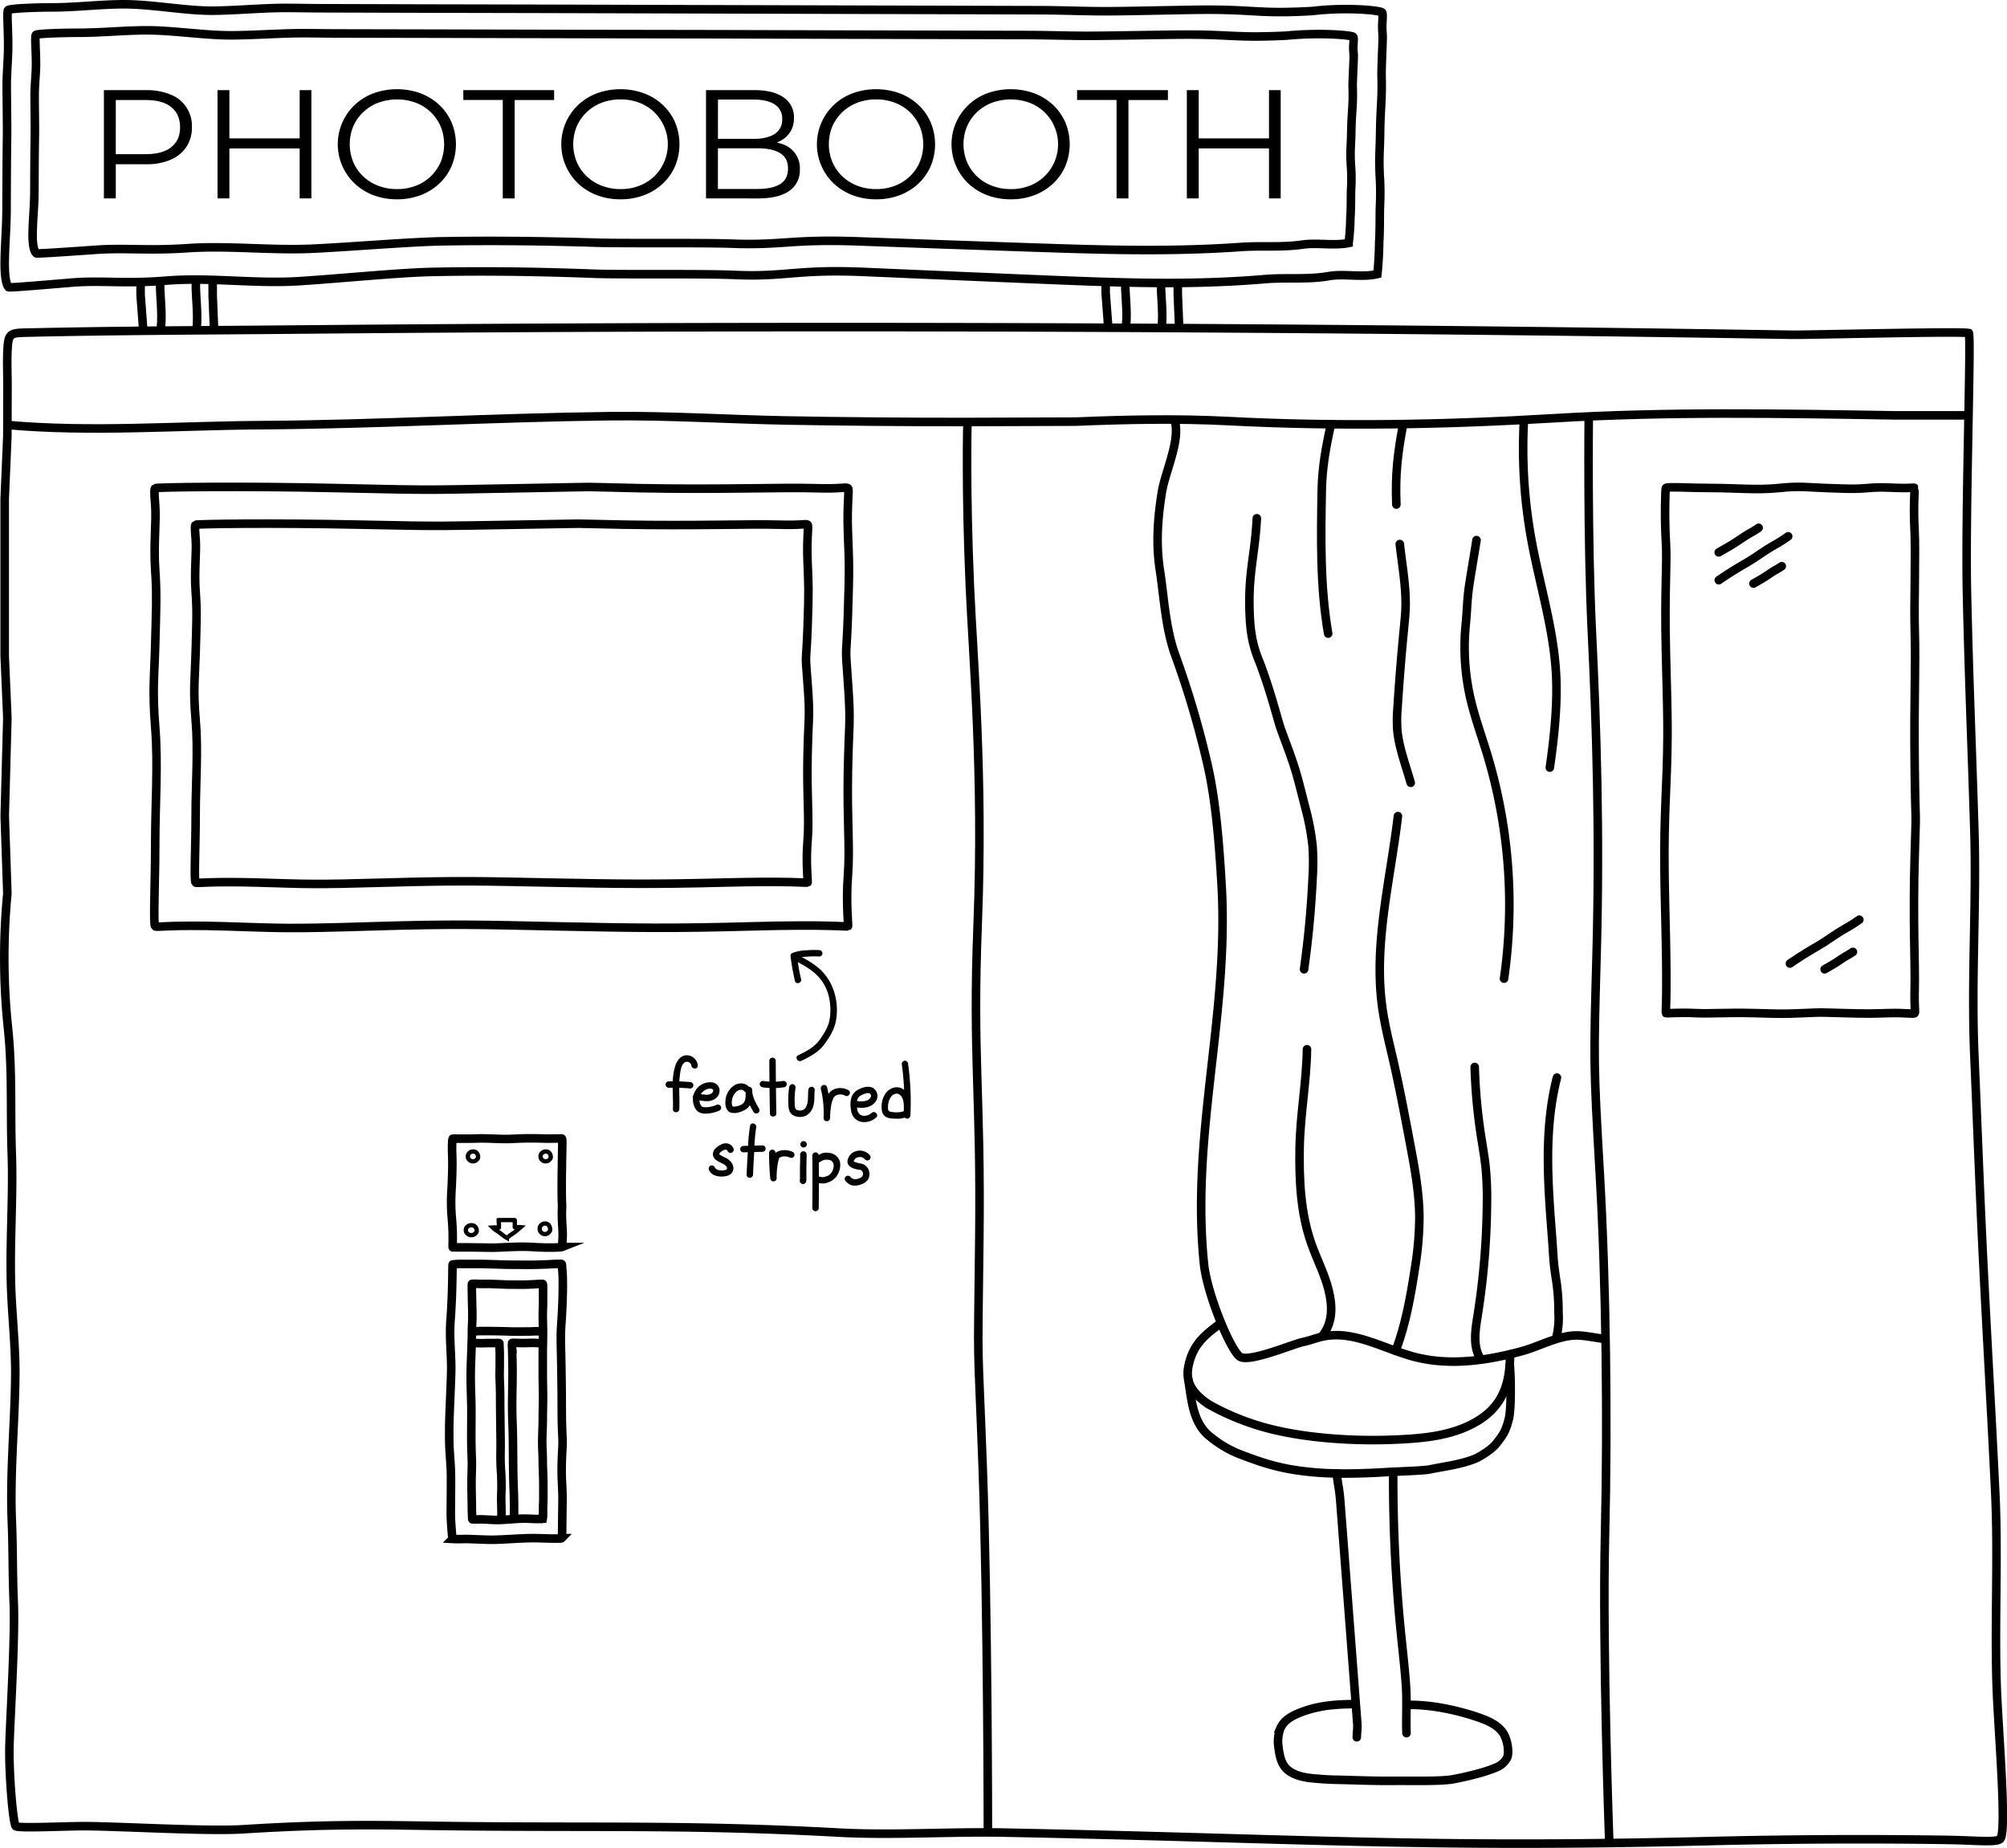<svg xmlns="http://www.w3.org/2000/svg" viewBox="0 0 938.09 863.81"><defs><style>.cls-1,.cls-2,.cls-4,.cls-5{fill:none;}.cls-1,.cls-2,.cls-3,.cls-4,.cls-5{stroke:#000;}.cls-1,.cls-2,.cls-3,.cls-5{stroke-miterlimit:10;}.cls-1,.cls-2,.cls-3,.cls-4{stroke-width:4px;}.cls-2,.cls-3,.cls-4{stroke-linecap:round;}.cls-4{stroke-linejoin:round;}.cls-5{stroke-width:2px;}.cls-6{fill:#020202;}</style></defs><title>Asset 5</title><g id="Layer_2" data-name="Layer 2"><g id="photobooth1"><path class="cls-1" d="M3.44,203.81,2.19,233.29v73.17l1.25,29.12L2.21,381.35,3.44,417.7a314.64,314.64,0,0,0,.37,63.58c2,19.87,1,37.71,1.67,57.3.77,21.06-1,42.13-.29,63.19.5,14.13,2.15,28.24,1.95,42.38-.31,22.19-2.52,44.91-1.6,67.08.53,12.72.31,24.63.86,37.34.71,16.37-1.4,50-1.95,66.42-.44,13,1.6,37.26,2.91,38.6,1.09,1.12,23.56-.05,32.66,0,16.72.1,56.85,2.49,73.54,1.45,44.9-2.82,67-1.81,100.43-1.45,66.9.73,110.18-.71,178.1,3,24.71,1.36,52.2-.49,77,0,138,2.69,196.08,7.34,328.87,4,54.06-1.35,97.18-.8,111.87-.58,13.41.19,23.33,1.37,25.11-.45,3.14-3.22-.78-49.23-1.58-69-1.2-29.79.7-61.74-.75-92.6-1.76-37.24-4.19-78-6-115.74-1.41-29.52-2.49-59-3.75-88.25-1.55-35.94,1-70.32,0-104.89-1.26-41.95-2.53-69.45-3.47-111.41-.86-38.27,2.08-120.35.85-122-3.78-.89-75.94.91-82.26.81q-50.14-.79-100.29-1.43-100.29-1.25-200.6-1.77-200.59-1.05-401.21.78c-40.57.37-81.18.46-121.75,1.38-9.41.21-10.21-.1-10.63,8.38-.26,5.39,0,10.85,0,16.24Z"/><path class="cls-1" d="M3.44,198.64c38.79,3.5,79.54.33,118.66.08,54.45-.34,108.45-3.54,162.86-4.19,27.21-.32,55.06,1.47,82.13,2q41.91.75,83.82.72c17.34,0,34.68-.17,52-.17,23.18-1,48-1.47,71-.27,50.74,2.65,101.85,1.73,152.28-1.31,53-3.19,106.37-2.22,159.43-1.35h34.4"/><path id="right_door" data-name="right door" class="cls-1" d="M742.6,194.61s-.66,57.39,1.46,100.79,3.77,93.63,2.2,150.82c-1.37,49.66-1.48,50.88,1.48,102.11s3.74,115.81,2.46,169.1c-1.3,54,2,144.11,2,144.11"/><path id="left_door" data-name="left door" class="cls-1" d="M452.2,197.21s-.88,30.68,1.12,76.78c1.45,33.51,6.39,87.68,3.66,157.81-2.45,62.87,1.55,78.56.77,147.07s-.89,39.94,1.56,106.62,2.44,171.28,2.44,171.28"/><path class="cls-2" d="M624.82,688.7c.25,3.78,1.24,7.66,1.53,11.54l1.15,15,2.29,30,4.59,60c.28,2.27-.2,4.52-.2,6.81"/><path class="cls-2" d="M651.2,688A720.87,720.87,0,0,0,655,765.28c.78,7.68,1.68,15.36,2.19,23.07.48,7.27-.06,14.51.22,21.76"/><path class="cls-1" d="M633.79,796.54c-8.73,0-17,.55-25.24,3.65-4.25,1.59-8.34,3.61-10.09,7.68a17.09,17.09,0,0,0-.94,8.39c.47,3.9,1.18,8.22,4.18,10.88,2.85,2.53,7.32,3.6,11.12,4,4.82.47,7.88.67,12,.76,7.39.14,16.71.58,25.81.5,10.44-.09,23.26.34,29.06-.83,10.09-2,16.34-3.95,19.76-5.48a9.76,9.76,0,0,0,5-4.51c1.06-2.32.28-8.86-2.34-12.19-2.88-3.67-7.62-5.51-12.13-7-9.61-3.21-21.89-5.8-32.53-5.46"/><path id="mirror" class="cls-1" d="M894.91,228.11c-.23-.29-.66-.06-4.64,0-4.21.07-10.41-.63-17.11,0s-11.36.27-19.7,0-12.07-1.06-22,0-20.44,0-30.81,0-21.61-.74-22,0c-.33.57-.66,14.38,0,25.19s-.7,21.23,0,51.19,1.29,36.78,0,66.14c-1.22,27.75-.57,41.48,0,68.8s-.16,33.86,0,34.11,5.77-.38,13.52,0c7.53.37,14.18-.34,27.62,0s12.11.45,23.61,0c9-.35,5.13-.36,18,0s13.74.21,21.61,0,11.66.62,11.94,0c.41-.94-.25-1.66,0-12.17s-.89-31.25,0-61.49c.8-27.39.41-7.43,0-41.22s.57-45,0-64.81c-.33-11.41.49-36-.08-46.41S895,228.23,894.91,228.11Z"/><path class="cls-3" d="M835.81,250.69a66.44,66.44,0,0,1-6.5,4.11c-6.14,3.57-7.9,5.35-14.15,8.95s-11.78,7.45-11.78,7.45"/><path class="cls-2" d="M832.81,264.65a28.33,28.33,0,0,1-2.7,1.66c-3.17,1.84-4.08,2.76-7.3,4.62l-3.22,1.85"/><path class="cls-2" d="M869.07,429.87a68.67,68.67,0,0,1-6.49,4.1c-6.14,3.58-7.91,5.36-14.15,8.95s-11.79,7.46-11.79,7.46"/><path class="cls-2" d="M866.07,444.93a26.11,26.11,0,0,1-2.69,1.66c-3.17,1.84-4.08,2.76-7.3,4.62l-3.22,1.85"/><path class="cls-4" d="M822,246.71a33.82,33.82,0,0,1-3.81,2.35c-4.47,2.6-5.75,3.9-10.3,6.52l-4.54,2.61"/><g id="curtain"><path class="cls-1" d="M549.12,196.77c2.59,9.23-4.41,23.57-6,33-2,12.09-2.89,24.45-1,36.61,2,13.1,2.66,27.4,7.22,39.89a433.37,433.37,0,0,1,14.77,49.83c4.21,17.57,5.78,39.11,6.85,57.12,3.64,60.88-14.45,117-8.2,177.66,1.42,13.75,12.21,40,16.74,43.21,4.23,3,24.59-5.8,29.71-6.86,3-.63,5.95-1.82,9-2.48,14.42-3.13,28.37,5.61,42.62,9.4,16.72,4.44,34.25,1.85,50.64-2.63,7.54-2.07,16-6.7,23.81-7.25,4.78-.34,10.38,1.13,15.18,1.62"/><path class="cls-4" d="M622.11,198.3c-2.35,10.5-4.11,20.11-4.31,30.93-.4,22.36-.8,44.88,3,66.94"/><path class="cls-4" d="M655.81,198.45c-2.56,13.61-3.72,23.43-3.13,37.39"/><path class="cls-4" d="M654.28,254.29c1,9.2,2.74,18.59,2.73,27.85,0,3.68-.37,7.35-.73,11q-1.86,18.9-3.06,37.86a65,65,0,0,0-.06,10.72c.85,8.14,4,16.29,6.22,24.18"/><path class="cls-4" d="M690.14,252.45c-1,6.43-2.95,17.65-3.6,22.36-.8,5.8-.85,11.17-1.43,17a107.15,107.15,0,0,0,2.21,34.84c2,8.54,5,16.82,7.57,25.21A243,243,0,0,1,703,457.44"/><path class="cls-4" d="M712.28,196.77a238.68,238.68,0,0,0,3.42,55c3.93,21.79,10.9,43.2,11.71,65.3.51,13.82-1.06,28.07-3,41.72"/><path class="cls-4" d="M587.46,242.25c-1,18.7-4.38,26.09-3.26,46.95.64,11.73,3.4,17.31,5,21.53,5.31,14.33,8.1,26.38,9.69,30.66,6.55,17.59,6.61,17.87,11.19,36a113.37,113.37,0,0,1,3.45,18.29,111.14,111.14,0,0,1,0,14.6q-1,21.45-4,42.78"/><path class="cls-4" d="M653.4,381.47c-3.5,29.77-11.44,59.62-7.33,89.32,1.15,8.35,3.25,16.54,5.14,24.76,2.9,12.65,5.31,25.4,7.71,38.14,2.22,11.73,4.45,23.54,4.51,35.47a151.44,151.44,0,0,1-2.09,23.75c-2,13-4.33,26.2-9,38.47"/><path class="cls-4" d="M689.29,498.72a261.11,261.11,0,0,0,2.87,31.69c.79,5.16,1.74,10.3,2.26,15.49a150.75,150.75,0,0,1,.6,16.46,353.22,353.22,0,0,1-4.43,53c-1.09,6.77-2.23,14.22,1.54,20"/><path class="cls-4" d="M727.73,503.7c-6.15,24.12-4.25,49.39-2.32,74.16.82,10.49.44,11,2.15,21.75a92.67,92.67,0,0,1,.88,13.88,37.45,37.45,0,0,1-1.15,12.25"/><path class="cls-4" d="M610.89,490.44c-.22,15.28-3.16,30.6-3.43,46-.26,15.14.43,30.56,5.48,44.9,2.58,7.32,6.26,14.3,8.1,21.82s1.92,15-2.87,21.15"/></g><path class="cls-1" d="M570.75,618.36c-7,5.17-12.26,9.27-14.68,17.82-1.22,4.29-1.47,8.17.64,12.05,2.5,4.59,7.46,7.79,9.68,9A117.82,117.82,0,0,0,598.45,669c18.72,4,42.29,5.07,63.32,3.31,10.29-.86,20.76-3,29.42-8.45,11.82-7.41,14.63-18.2,14.63-31"/><path class="cls-1" d="M555.35,644.41c1.5,9,1.95,20,9.52,26.49a52.28,52.28,0,0,0,13.78,8.49c14.3,5.57,22.16,7.53,35,8.74,10.23,1,23.61.65,33.86,0,5.2-.31,18.05-.71,20.73-1.28,6.66-1.41,14.25-2.24,21-4.91,2.8-1.1,8.17-4.65,10-7,3.37-4.21,4.54-6,6-11.67,1.22-4.74,1-20.71.37-26.05"/><path class="cls-1" d="M211.59,591.05c-.23.11.08,11.05-1,26.05-.58,8.26.26,14,.32,22,0,6.27-.9,21.83-.93,28.1-.06,10.2.14,9.22.73,19.42.22,4-.05,19.35,0,21.9,0,1.48.6,10.7.85,10.82a52.2,52.2,0,0,0,5.49,0c2.23,0,10.12.38,12.35.38,5.59,0,14-.76,19.61-.76,3.13,0,5.49.14,8.62.19,1,0,1.74,0,2.75,0,.39,0,1.87.1,2.15-.19a6.39,6.39,0,0,0,.2-1.7c0-1.42.2-14.52.2-17.38,0-3.38-.41-8.49-.4-11.87,0-9.3.58-11.54.4-15.53-.49-10.31-.29-12-.4-22.53-.12-11.81-.25-16-.34-20-.25-10.25.34-10,.74-21.69.44-13.21-.23-14.94-.2-15.58,0-.81,0-1.81-.29-1.89s-2.23,0-2.45,0c-1.29,0-2.45.15-3.73.19l-5.82.19H250c-3,.07-6.48,0-10,0-5.7,0-11.17-.38-16.87-.38H216A27.22,27.22,0,0,0,211.59,591.05Z"/><path class="cls-1" d="M220.61,600.12c-.16.07,0,5.59,0,5.86,0,2.43.19,5.89.17,9.21,0,3.59-.17,3.7-.2,7.29-.05,7.09-.59,14.79-.56,21.67,0,5.37.33,10.34.31,15.71,0,8.73-.18,13.41.2,22.15.14,3.4-.18,7.93-.13,12.29,0,2.18.09,6.07.13,8.25,0,1.27.09,7.5.25,7.61a25.78,25.78,0,0,0,3.54,0c1.44,0,6.54.32,8,.32,3.61,0,9-.65,12.65-.65,2,0,3.55.12,5.57.17h1.77c.26,0,1.21.08,1.39-.17a6.57,6.57,0,0,0,.13-1.45c0-1.22,0-2.18,0-3.4,0-1.89.13-2.31.13-4.21v-7.28c0-2.89-.26-7.26-.26-10.15,0-3.22-.25-6.21-.25-9.42,0-3.42.25-7.07.25-10.49s.13-6.87.13-10.38-.13-7.14-.13-10.63V632.34c0-3.1.13-6.13.13-9.22,0-2.73-.13-5.47-.13-8.19,0-2.24.13-4.46.13-6.7v-4.69c0-.55,0-1.23,0-1.78,0-.7,0-1.55-.18-1.62s-1.45,0-1.59,0c-.83,0-1.58.13-2.41.16-1.51.07-2.24.11-3.75.16h-.3c-1.92.06-4.18,0-6.45,0-3.68,0-7.21-.29-10.88-.33-2.15,0-2,0-4.61,0A18.1,18.1,0,0,0,220.61,600.12Z"/><path class="cls-1" d="M220.3,622.36c1.33,0,3-.19,4.34-.19,5.64,0,7.89,0,13.53.19,2.21.08,8.14,0,10,0a38.79,38.79,0,0,1,5.49,0"/><path class="cls-1" d="M220.38,627.77c4.32,0,2.9.18,7.46,0l1.37,0,2.6,0a11.12,11.12,0,0,1,1.52,0,.15.15,0,0,1,.1.13c0,.41.16,3.8.16,4.78,0,2.06,0,4.12,0,6-.17,6.55.09,5.87.17,12.16.05,4.36,0,4.63.06,9l.17,14c.06,4.5-.23,7.67.17,13.51a103.66,103.66,0,0,1,.14,11.51c-.07,2.67.07,5.35.1,8l0,3.07"/><path class="cls-1" d="M240.32,709.91c-.06-4.51,0-9-.19-13.28-.44-10-.19-21.34-.56-31.07-.4-10.54,0-14.35,0-24.89,0-3-.16-8.27-.19-10.3a12.71,12.71,0,0,1,0-2.62c.19-.18,4.73.12,7.09,0,3.92-.18,4.79.1,7.18.12h.15"/><path class="cls-1" d="M211.64,532.24c-.23,0-.46,2.93-.27,7.8.13,3.28.11,8.37-.37,16.94a86.12,86.12,0,0,0,.25,13.06c.68,8.54.14,13,.39,13s4.25,0,5.49,0c2.23,0,6.31.06,12.35.15,4.71.06,12-.77,19.61-.3,8.76.54,13.25.11,13.53,0a50.17,50.17,0,0,0,.39-5.18c0-1.14,0-2-.2-5.11-.43-7.23.11-7.69-.19-11.18,0-.06-.15-4.88,0-14.38.06-4.26.07-5.48.19-11.15.06-2.83,0-3.71-.28-3.74s-4.9.06-6.19.07c-2.34,0-8.64-.36-16.27.08-5.69.32-11.89-.33-16.86-.15S212,532.17,211.64,532.24Z"/><path class="cls-5" d="M223.45,540.52a1.52,1.52,0,0,1-.58,1.5,2.11,2.11,0,0,1-1.67.79,2.2,2.2,0,0,1-1.86-.73,1.83,1.83,0,0,1-.64-1.56,1.8,1.8,0,0,1,.51-1.41,2.51,2.51,0,0,1,1.86-.88,2.17,2.17,0,0,1,1.69.66A2.8,2.8,0,0,1,223.45,540.52Z"/><path class="cls-5" d="M257.42,540.52a1.52,1.52,0,0,1-.58,1.5,2.11,2.11,0,0,1-1.67.79,2.2,2.2,0,0,1-1.86-.73,1.83,1.83,0,0,1-.64-1.56,1.8,1.8,0,0,1,.51-1.41,2.51,2.51,0,0,1,1.87-.88,2.19,2.19,0,0,1,1.69.66A2.86,2.86,0,0,1,257.42,540.52Z"/><path class="cls-5" d="M257.13,574.36a1.68,1.68,0,0,1-.59,1.61,2.14,2.14,0,0,1-1.71.85,2.21,2.21,0,0,1-1.9-.78,2,2,0,0,1-.66-1.68,2,2,0,0,1,.52-1.52,2.55,2.55,0,0,1,1.91-.94,2.2,2.2,0,0,1,1.73.7A3.1,3.1,0,0,1,257.13,574.36Z"/><path class="cls-5" d="M222.83,575c0,.85,0,.85-.62,1.51a2.32,2.32,0,0,1-1.78.8,2.43,2.43,0,0,1-2-.73,1.86,1.86,0,0,1-.68-1.58,1.79,1.79,0,0,1,.54-1.43,2.75,2.75,0,0,1,2-.88,2.42,2.42,0,0,1,1.8.66A2.79,2.79,0,0,1,222.83,575Z"/><path class="cls-5" d="M233.09,570.29a2.63,2.63,0,0,1,.72,0c.45.05.35,0,2,0H239l.52,0c.56,0,.9,0,1,0s.11.13.11.15,0,.87,0,1.46c0,1-.07,1.64,0,1.7s.79,0,1.4,0a7.09,7.09,0,0,1,1.35,0s-.74.65-1.62,1.4a27.31,27.31,0,0,1-2.52,1.88c-1.22.78-2.18,1.72-2.34,1.72a12.43,12.43,0,0,1-2-1.37c-.82-.61-1.72-1.33-2.52-1.85a11.57,11.57,0,0,1-2.11-1.63,9.34,9.34,0,0,1,1.43,0c.45,0,1.4.06,1.49,0a15.57,15.57,0,0,0,0-1.83A9.5,9.5,0,0,1,233.09,570.29Z"/><path id="frame_outside" data-name="frame outside" class="cls-1" d="M72.55,228.16c-.38.4-.57,1.2,0,8.18s-.83,18.33,0,30.12.36,20,0,34.71-1.4,21.25,0,38.76,0,36,0,54.28-1,38.05,0,38.79c.75.57,6.89-.82,33.24,0s28,1.22,67.52,0,50.61-.77,87.25,0,54.73,1,90.77,0,44.66.28,45,0-1-10.61,0-23.81-.44-25,0-48.64,1.43-21.41,0-41.59-.75-9,0-31.72.52-24.2,0-38.06c-.52-14.08.82-20.53,0-21-1.24-.73-2.18.44-16.06,0s-45,.73-81.11,0-9.8-.73-54.37,0-37.52,1.11-85.5,0S72.93,227.77,72.55,228.16Z"/><path id="Frame_inside" data-name="Frame inside" class="cls-1" d="M91.45,245.27c-.33.32-.5,1,0,6.67s-.73,15,0,24.6.32,16.34,0,28.34-1.24,17.36,0,31.66,0,29.41,0,44.32-.86,31.07,0,31.68c.67.47,6.09-.67,29.36,0s24.73,1,59.65,0,44.71-.63,77.08,0,48.34.82,80.17,0,39.45.23,39.75,0-.89-8.67,0-19.45-.4-20.39,0-39.71,1.26-17.48,0-34-.66-7.39,0-25.91.45-19.76,0-31.08c-.47-11.49.72-16.77,0-17.16-1.1-.6-1.93.36-14.19,0s-39.73.59-71.65,0-8.66-.6-48,0-33.14.9-75.52,0S91.79,244.94,91.45,245.27Z"/><path class="cls-1" d="M4,134.24c.28.29,11.62-.63,29.18-2.12,14-1.19,24.93.66,44.44-.94,20.61-1.69,41.59,1.6,62.56.22,20.31-1.34,46.19-3.94,61.39-4.28,18.06-.4,42.56-.45,75.74.81,12.91.5,50.33-.1,66.49.6,23.65,1,28.52-2.81,60.57-1.4l41.27,1.78q21.78.93,46.06,1.94c12.59.52,25.2,1,37.81,1.25,10.26.21,20.53.25,30.78,0s20.49-.74,30.71-1.62,20,.34,30.19-1.43c6.94-1.22,15.7.76,22.61-.95.45-4.2.79-9.65.84-14.84.37-5.48.22-13.64.37-17a125.06,125.06,0,0,0-.12-14.45c-.4-9.39.09-10.67.2-20.08.14-11.18,1-15.57.66-26.75-.06-1.84.45-14.49.49-15.77.11-3.38-.11-3.61-.18-6.57,0-2.45.5-6.36-.09-6.85-1.25-1-16.32-2.48-32.06-.7-1.68.19-11.89.67-18.47.53-11.24-.23-16.7-1.21-34.32-1.07-8.06.07-36,.73-44,.7-11.23,0-20.11-.45-31.33-.48l-84-.23-68-.19-62.08-.18-25.08-.07L198,4l-44.84-.13c-8.29,0-10.84-.13-19.12-.16C123.21,3.63,109.5,5,98.69,5,86,4.94,70.75,2,58.05,2,46.8,2,35.27,3.49,24,3.46c-6.42,0-19.54.42-20.24,1.29s.29,11.31,0,19.87c-.12,4-.51,9.11-.61,13.5C3.1,43.28,3.38,58,3.3,63.58c-.16,11.73-.19,20.51-.23,32.64,0,10.52-.69,16.13-.86,25.63C2.1,128.06,2.67,132.81,4,134.24Z"/><path class="cls-1" d="M17,118.41c.27.24,11.14-.49,28-1.67,13.47-.94,23.9.53,42.6-.73,19.76-1.34,39.88,1.26,60,.16,19.47-1,44.27-3.1,58.84-3.37,17.32-.31,40.8-.35,72.61.64,12.37.39,48.24-.08,63.74.47,22.66.81,27.33-2.21,58.05-1.1l39.57,1.41q20.88.73,44.16,1.52c12.06.41,24.15.8,36.24,1,9.84.16,19.68.19,29.51,0s19.64-.58,29.43-1.28,19.2.28,28.94-1.12c6.66-1,15.06.6,21.67-.75a105.4,105.4,0,0,0,.82-11.69c.34-4.32.21-10.75.34-13.44a79,79,0,0,0-.11-11.38c-.39-7.4.09-8.41.2-15.82.12-8.82,1-12.28.62-21.08,0-1.46.44-11.43.48-12.44.1-2.65-.11-2.84-.17-5.17-.05-1.94.47-5-.09-5.4-1.2-.82-15.65-2-30.73-.55-1.61.15-11.4.53-17.71.42-10.77-.18-16-1-32.9-.85-7.73.06-34.51.57-42.22.56-10.76,0-19.28-.36-30-.38l-80.51-.19L333.11,16,273.6,15.9l-24-.06-46.64-.11-43-.09c-7.94,0-10.38-.11-18.32-.13-10.36,0-23.51,1-33.87,1-12.17,0-26.79-2.31-38.95-2.34-10.79,0-21.85,1.18-32.63,1.15-6.15,0-18.73.33-19.4,1S17,25.28,16.8,32c-.11,3.15-.49,7.18-.58,10.64-.11,4.07.15,15.7.08,20.07-.16,9.24-.18,16.16-.22,25.72,0,8.29-.67,12.71-.83,20.2C15.15,113.54,15.69,117.29,17,118.41Z"/><path d="M48.57,92.73V42.13H68.22a29,29,0,0,1,11.47,2.06,15.61,15.61,0,0,1,10,15.29,16.2,16.2,0,0,1-2.59,9.21,16.66,16.66,0,0,1-7.39,6,28.48,28.48,0,0,1-11.47,2.09H51.64l2.48-2.53V92.73Zm5.55-18.07-2.48-2.6H68.07q7.88,0,12-3.29t4.09-9.29q0-6.07-4.09-9.4t-12-3.32H51.64l2.48-2.53Z"/><path d="M107.22,92.73h-5.55V42.13h5.55Zm33.37-23.35h-34v-4.7h34Zm-.52-27.25h5.47v50.6h-5.47Z"/><path d="M185.59,93.16a30.77,30.77,0,0,1-11-1.91,26.18,26.18,0,0,1-8.77-5.42,25.29,25.29,0,0,1,0-36.8,26.15,26.15,0,0,1,8.74-5.42,32.54,32.54,0,0,1,22,0A26.44,26.44,0,0,1,205.28,49a24.47,24.47,0,0,1,5.77,8.17,26.58,26.58,0,0,1,0,20.52,24.47,24.47,0,0,1-5.77,8.17,26.44,26.44,0,0,1-8.74,5.39A30.43,30.43,0,0,1,185.59,93.16Zm0-4.77a23.94,23.94,0,0,0,8.74-1.55,20.8,20.8,0,0,0,7-4.41,20.55,20.55,0,0,0,4.62-6.65,22,22,0,0,0,0-16.7,20.55,20.55,0,0,0-4.62-6.65,20.8,20.8,0,0,0-7-4.41,25.5,25.5,0,0,0-17.51,0,21.1,21.1,0,0,0-7.06,4.41,20.18,20.18,0,0,0-4.65,6.65,22,22,0,0,0,0,16.66,20,20,0,0,0,4.65,6.69,21.1,21.1,0,0,0,7.06,4.41A24.14,24.14,0,0,0,185.59,88.39Z"/><path d="M235,92.73v-46H216.56V42.13H259v4.63H240.56v46Z"/><path d="M290.06,93.16a30.67,30.67,0,0,1-11-1.91,26.23,26.23,0,0,1-8.78-5.42,25.31,25.31,0,0,1,0-36.8A26.35,26.35,0,0,1,279,43.61a32.54,32.54,0,0,1,22,0A26.34,26.34,0,0,1,309.75,49a24.5,24.5,0,0,1,5.78,8.17,26.58,26.58,0,0,1,0,20.52,24.5,24.5,0,0,1-5.78,8.17A26.34,26.34,0,0,1,301,91.25,30.43,30.43,0,0,1,290.06,93.16Zm0-4.77a23.9,23.9,0,0,0,8.74-1.55,20.84,20.84,0,0,0,7-4.41,20.89,20.89,0,0,0,0-30,20.84,20.84,0,0,0-7-4.41,23.9,23.9,0,0,0-8.74-1.55A24.18,24.18,0,0,0,281.29,48a21.15,21.15,0,0,0-7.05,4.41,20.18,20.18,0,0,0-4.65,6.65,21.85,21.85,0,0,0,0,16.66,20,20,0,0,0,4.65,6.69,21.15,21.15,0,0,0,7.05,4.41A24.18,24.18,0,0,0,290.06,88.39Z"/><path d="M330,92.73V42.13h22.65q8.78,0,13.61,3.4a11,11,0,0,1,4.84,9.61,11.7,11.7,0,0,1-2,6.94,12.31,12.31,0,0,1-5.4,4.27,19,19,0,0,1-7.46,1.44l1.27-1.73a22.93,22.93,0,0,1,8.67,1.48,11.74,11.74,0,0,1,7.68,11.67,11.57,11.57,0,0,1-4.91,10q-4.9,3.54-14.81,3.54Zm5.55-4.41h18.52q6.9,0,10.58-2.28c2.45-1.51,3.67-3.94,3.67-7.26s-1.22-5.68-3.67-7.19-6-2.28-10.58-2.28H335V64.9h17.32q6.3,0,9.79-2.31a7.7,7.7,0,0,0,3.49-6.87,7.66,7.66,0,0,0-3.49-6.9q-3.48-2.28-9.79-2.28H335.59Z"/><path d="M409.54,93.16a30.77,30.77,0,0,1-11-1.91,26.18,26.18,0,0,1-8.77-5.42,25.29,25.29,0,0,1,0-36.8,26.2,26.2,0,0,1,8.73-5.42,32.57,32.57,0,0,1,22,0A26.44,26.44,0,0,1,429.23,49,24.47,24.47,0,0,1,435,57.17a26.58,26.58,0,0,1,0,20.52,24.47,24.47,0,0,1-5.77,8.17,26.44,26.44,0,0,1-8.74,5.39A30.43,30.43,0,0,1,409.54,93.16Zm0-4.77a23.94,23.94,0,0,0,8.74-1.55,20.8,20.8,0,0,0,7-4.41,20.37,20.37,0,0,0,4.61-6.65,22,22,0,0,0,0-16.7,20.37,20.37,0,0,0-4.61-6.65,20.8,20.8,0,0,0-7-4.41,23.94,23.94,0,0,0-8.74-1.55A24.23,24.23,0,0,0,400.76,48a21.15,21.15,0,0,0-7.05,4.41,20.18,20.18,0,0,0-4.65,6.65,21.85,21.85,0,0,0,0,16.66,20,20,0,0,0,4.65,6.69,21.15,21.15,0,0,0,7.05,4.41A24.23,24.23,0,0,0,409.54,88.39Z"/><path d="M472.46,93.16a30.67,30.67,0,0,1-11-1.91,26.23,26.23,0,0,1-8.78-5.42,25.31,25.31,0,0,1,0-36.8,26.35,26.35,0,0,1,8.74-5.42,32.54,32.54,0,0,1,22,0A26.34,26.34,0,0,1,492.15,49a24.5,24.5,0,0,1,5.78,8.17,26.58,26.58,0,0,1,0,20.52,24.5,24.5,0,0,1-5.78,8.17,26.34,26.34,0,0,1-8.74,5.39A30.43,30.43,0,0,1,472.46,93.16Zm0-4.77a23.94,23.94,0,0,0,8.74-1.55,20.94,20.94,0,0,0,7-4.41,20.89,20.89,0,0,0,0-30,20.94,20.94,0,0,0-7-4.41,25.5,25.5,0,0,0-17.51,0,21.15,21.15,0,0,0-7.05,4.41A20.18,20.18,0,0,0,452,59.08a21.85,21.85,0,0,0,0,16.66,20,20,0,0,0,4.65,6.69,21.15,21.15,0,0,0,7.05,4.41A24.18,24.18,0,0,0,472.46,88.39Z"/><path d="M521.89,92.73v-46H503.44V42.13h42.45v4.63H527.44v46Z"/><path d="M560.29,92.73h-5.55V42.13h5.55Zm33.37-23.35h-34v-4.7h34Zm-.52-27.25h5.47v50.6h-5.47Z"/><g id="rght_poles" data-name="rght poles"><polyline class="cls-1" points="65.71 131.84 65.71 137.76 66.85 152.96"/><polyline class="cls-1" points="99.41 132.26 99.41 138.17 100.03 153.37"/><path class="cls-1" d="M74.85,131.84c-.11,6.77,1.09,14,.39,21.1"/><path class="cls-1" d="M91.54,132.27c-.11,6.76,1.09,14,.4,21.09"/></g><g id="left_poles" data-name="left poles"><polyline class="cls-1" points="516.8 131 516.8 136.91 517.94 152.11"/><polyline class="cls-1" points="550.51 131.41 550.51 137.32 551.13 152.52"/><path class="cls-1" d="M525.94,131c-.11,6.77,1.09,14,.4,21.09"/><path class="cls-1" d="M542.64,131.42c-.11,6.77,1.09,14,.4,21.09"/></g><path class="cls-6" d="M374.43,457.66c-.9-3.71-1.49-7.49-2-11.27l-.69,1.69a18.15,18.15,0,0,1,5.38-.91,41.45,41.45,0,0,1,5.79-.07,1.51,1.51,0,0,0,1.5-1.5,1.53,1.53,0,0,0-1.5-1.5,42.79,42.79,0,0,0-6.2.11,19.6,19.6,0,0,0-6.48,1.28,1.53,1.53,0,0,0-.69,1.7,113.17,113.17,0,0,0,2,11.27c.45,1.88,3.35,1.08,2.89-.8Z"/><path class="cls-6" d="M326.15,498a5.23,5.23,0,0,0-5-4.74c-2.82-.09-4.61,2.29-5.44,4.71-2.2,6.49-.89,13.76-1.19,20.46-.08,1.93,2.92,1.93,3,0,.24-5.22-.39-10.49.25-15.7.22-1.85.5-4.61,2-5.95a2.07,2.07,0,0,1,3.36,1.22c.19,1.91,3.19,1.92,3,0Z"/><path class="cls-6" d="M312.61,508.44a91.9,91.9,0,0,1,10,.33,1.5,1.5,0,0,0,1.5-1.5,1.53,1.53,0,0,0-1.5-1.5,91.9,91.9,0,0,0-10-.33,1.5,1.5,0,0,0,0,3Z"/><path class="cls-6" d="M325.33,514.24c1.74,0,3.44.53,5.19.47a6.5,6.5,0,0,0,4.42-1.64,4.57,4.57,0,0,0,1.28-4.28,4,4,0,0,0-3.32-2.86,8,8,0,0,0-7.75,3.68,8.15,8.15,0,0,0,.33,9.23c1.21,1.49,3.11,1.79,4.93,1.68a17.42,17.42,0,0,0,5.86-1.42,1.5,1.5,0,1,0-1.51-2.59,13.34,13.34,0,0,1-3.5.94,12.89,12.89,0,0,1-1.64.1,3.11,3.11,0,0,1-1.39-.25A3.37,3.37,0,0,1,327,515a5.31,5.31,0,0,1,.31-3,7,7,0,0,1,.59-1.05,5.64,5.64,0,0,1,2.24-1.74l.63-.21.34-.08.27-.05a3.05,3.05,0,0,1,1.24.07.8.8,0,0,1,.38.16c.26.16.13.08.08,0s.33.35.18.18c.26.3,0-.06.07.13s.08.38,0,.13c0,.12,0,.56,0,.38a1.71,1.71,0,0,1-.46.94,4,4,0,0,1-2.93.83c-1.55-.05-3.07-.44-4.62-.48a1.5,1.5,0,1,0,0,3Z"/><path class="cls-6" d="M350.1,508.05c-1.67-2-4.71-2.07-6.83-.78a9.23,9.23,0,0,0-4.06,6.17c-.41,2.28-.28,5.65,2.3,6.61a7.19,7.19,0,0,0,4.2-.24,9.61,9.61,0,0,0,3.57-1.79c2.56-2.15,2-5.58,2.31-8.53h-3c0,3.78,1.81,7.14,3.65,10.32a1.51,1.51,0,0,0,2.6-1.52c-1.57-2.71-3.25-5.57-3.25-8.8a1.5,1.5,0,0,0-3,0c-.2,1.77.2,3.89-.68,5.52-.78,1.43-2.82,2-4.31,2.2a2.87,2.87,0,0,1-1.13,0c.15,0,0,.06,0-.06l-.19-.31a4.56,4.56,0,0,1-.21-2.05,6.78,6.78,0,0,1,2-4.39c1.16-1.1,2.86-1.51,3.91-.24a1.51,1.51,0,0,0,2.12,0,1.53,1.53,0,0,0,0-2.12Z"/><path class="cls-6" d="M359.58,495.88q.06,12.28.28,24.56c0,1.93,3,1.94,3,0q-.21-12.27-.28-24.56a1.5,1.5,0,0,0-3,0Z"/><path class="cls-6" d="M356.19,508.19a33.78,33.78,0,0,0,10.43,0,1.51,1.51,0,0,0,1.05-1.85,1.55,1.55,0,0,0-1.85-1.05,29.37,29.37,0,0,1-8.83,0,1.54,1.54,0,0,0-1.84,1,1.51,1.51,0,0,0,1,1.85Z"/><path class="cls-6" d="M368.92,507.85a39.57,39.57,0,0,0-.48,7.13c.06,2.12,0,4.72,1.94,6.09a6.62,6.62,0,0,0,6.49.33,7.22,7.22,0,0,0,3.29-4.45c.71-2.44.36-5,.66-7.49a1.5,1.5,0,0,0-1.5-1.5,1.54,1.54,0,0,0-1.5,1.5c-.27,2.24.08,4.59-.58,6.77-.44,1.45-1.35,2.8-3.07,2.84a3.24,3.24,0,0,1-2.22-.58,4.57,4.57,0,0,1-.47-2.45,35.83,35.83,0,0,1,.33-7.39,1.55,1.55,0,0,0-1-1.85,1.53,1.53,0,0,0-1.85,1.05Z"/><path class="cls-6" d="M383.67,509a47,47,0,0,1,1.27,13.63h3a35.25,35.25,0,0,1,.43-4.91,13.08,13.08,0,0,1,1.22-4.52c1.1-1.87,3.67-2,5.41-1.06s3.21-1.67,1.52-2.6c-2.82-1.53-6.76-1.31-8.9,1.28a11.31,11.31,0,0,0-2,5.45,41.18,41.18,0,0,0-.65,6.36c0,1.94,2.9,1.92,3,0a49.7,49.7,0,0,0-1.38-14.43c-.46-1.87-3.35-1.08-2.89.8Z"/><path class="cls-6" d="M400.48,517.65c3.17.46,6.66.1,8.7-2.65a4.37,4.37,0,0,0,.51-4.64,5,5,0,0,0-1.59-1.81,4.64,4.64,0,0,0-2-.55,8.78,8.78,0,0,0-4.3,1,6.62,6.62,0,0,0-3.68,3.54,10.84,10.84,0,0,0-.49,5.15,14,14,0,0,0,.4,2.5,6.43,6.43,0,0,0,1.44,2.49,6.21,6.21,0,0,0,5.06,1.79,8.15,8.15,0,0,0,5-2.14c1.43-1.3-.7-3.42-2.12-2.12s-3.72,1.81-5.34.82a3.66,3.66,0,0,1-1.4-2.69,12.43,12.43,0,0,1-.11-3.6,3.57,3.57,0,0,1,1.36-2.43,9.32,9.32,0,0,1,3-1.27A2,2,0,0,1,406,511c.27,0-.17,0,.08,0l.27,0c.21,0,0-.09.21.1.57.62.8,1.1.36,1.85-1.12,1.92-3.82,2-5.64,1.76a1.56,1.56,0,0,0-1.85,1,1.51,1.51,0,0,0,1.05,1.84Z"/><path class="cls-6" d="M421.53,497.68a124.78,124.78,0,0,1,1,23.66h3c-.44-3.9.54-8.24-2.42-11.4-2.76-2.94-7.12-1.87-9.25,1.22a11,11,0,0,0-1.78,5.77c-.06,1.65.13,3.64,1.47,4.78s3.87,1.15,5.54,1.19a10.52,10.52,0,0,0,5.56-1.27,1.5,1.5,0,0,0-1.51-2.59,7.14,7.14,0,0,1-3.66.86,11.4,11.4,0,0,1-3.64-.37c-1-.37-.81-2.12-.73-3a7.52,7.52,0,0,1,1.34-3.82,3.28,3.28,0,0,1,3.14-1.48,3.36,3.36,0,0,1,2.11,1.94c1.23,2.48.53,5.54.83,8.2a1.5,1.5,0,0,0,3,0,128.28,128.28,0,0,0-1.13-24.46,1.52,1.52,0,0,0-1.85-1.05,1.54,1.54,0,0,0-1,1.85Z"/><path class="cls-6" d="M342.77,536.62a3.92,3.92,0,0,0-2.49-2.08,4.48,4.48,0,0,0-2.73.2,8.44,8.44,0,0,0-2.52,1.52,4.22,4.22,0,0,0-1.77,2.75c-.38,2.78,2.4,3.84,4.42,4.87a3.89,3.89,0,0,1,2,1.63,1.08,1.08,0,0,1,.06.89,1,1,0,0,1-.56.42,6.27,6.27,0,0,1-2.89.17,2.66,2.66,0,0,1-2.28-1.51,1.51,1.51,0,0,0-2.05-.54,1.55,1.55,0,0,0-.54,2c1,2.25,3.56,3,5.82,3s4.73-.56,5.42-2.93-1.2-4.64-3.26-5.72a19.09,19.09,0,0,1-2.86-1.52c-.14-.11-.31-.22-.35-.36.06.18.06-.17,0-.1a1.76,1.76,0,0,1,.6-.76,9.7,9.7,0,0,1,1.07-.76l.27-.17c.05,0,.33-.15.06,0a5.58,5.58,0,0,1,.58-.18l.3-.08s.43-.07.19,0,0,0,0,0-.09,0,0,0l.25.07a1.12,1.12,0,0,1,.62.67,1.5,1.5,0,1,0,2.59-1.51Z"/><path class="cls-6" d="M350.6,526.19a79.28,79.28,0,0,0-1,11q-.36,5.93-.62,11.85c-.09,1.93,2.91,1.93,3,0q.25-5.7.59-11.4a77.13,77.13,0,0,1,.89-10.64c.38-1.89-2.51-2.69-2.89-.8Z"/><path class="cls-6" d="M347.47,538.63l8.89-.25a1.5,1.5,0,0,0,0-3l-8.89.25a1.5,1.5,0,0,0,0,3Z"/><path class="cls-6" d="M359.48,538.82a109.78,109.78,0,0,0,.54,11.89,1.55,1.55,0,0,0,1.5,1.5,1.51,1.51,0,0,0,1.5-1.5,33,33,0,0,1,.89-8.46,3.72,3.72,0,0,1,.26-.88,1.35,1.35,0,0,1,.22-.26,3.86,3.86,0,0,1,1.51-.52,5.51,5.51,0,0,1,3.22.45,1.54,1.54,0,0,0,2.05-.54,1.5,1.5,0,0,0-.54-2,8.61,8.61,0,0,0-4.84-.85c-1.75.21-3.6.88-4.36,2.6a19.63,19.63,0,0,0-1.13,5.21,34.81,34.81,0,0,0-.28,5.3h3a109.78,109.78,0,0,1-.54-11.89,1.5,1.5,0,0,0-3,0Z"/><path class="cls-6" d="M374,539.65c0,2.27-.06,4.54-.1,6.8,0,1.18,0,2.35,0,3.52,0,.29,0,.57,0,.86v.58c0,.19-.07.12,0,.07s0-.13,0-.06,0,.06.1-.22l.54-.54,0,0c-1.68.94-.17,3.54,1.51,2.59,1-.54.89-1.78.86-2.73,0-1.13,0-2.27,0-3.4,0-2.49.1-5,.11-7.49a1.5,1.5,0,0,0-3,0Z"/><path class="cls-6" d="M375.61,536.38a1.5,1.5,0,0,0,0-3,1.5,1.5,0,0,0,0,3Z"/><path class="cls-6" d="M379.68,540.14q.15,12.27,0,24.52c0,1.93,3,1.93,3,0q.15-12.25,0-24.52a1.5,1.5,0,0,0-3,0Z"/><path class="cls-6" d="M382.51,543.6q.69-.47,1.41-.87c.2-.11.4-.22.61-.32l.25-.12c.29-.14-.21.06.1,0s.51-.16.78-.23-.21,0,0,0h.48l.27,0,.25,0,.19,0,.31.06c.24,0,.47.1.7.16l.28.08c.08,0,.44.19.13,0,.09,0,.44.26.18.07a2.52,2.52,0,0,1,.41.39,3.56,3.56,0,0,1,.7,1c-.07-.16,0,.08,0,.09s.05.27.1.37,0-.45,0-.07,0,.51,0,.76,0,.26,0,.4c0-.43,0,0,0,.13-.07.35-.16.7-.26,1l-.19.54c-.08.22.09-.2,0,0s-.09.21-.14.31a6.36,6.36,0,0,1-.64,1.06c.16-.22-.19.2-.22.24l-.42.41,0,0a3.62,3.62,0,0,1-.32.22,5.14,5.14,0,0,1-.51.29l-.28.13c-.13.06.17-.06-.09,0s-.47.18-.72.26a6.21,6.21,0,0,1-.74.2l-.29.06c-.39.09.24,0-.13,0h-.23c-.34,0,.34.06-.1,0-.26,0-.53-.07-.79-.12s-.49-.09-.72-.15-.26-.07-.38-.12c.24.11-.2-.18,0,0a1.55,1.55,0,0,0-2.12,0,1.51,1.51,0,0,0,0,2.12,6.57,6.57,0,0,0,3.46,1.19,6.77,6.77,0,0,0,3.38-.52,7.86,7.86,0,0,0,4.67-4.35,8.8,8.8,0,0,0,.79-4.87,5.66,5.66,0,0,0-5-4.49,7,7,0,0,0-3.1.05A13.1,13.1,0,0,0,381,541a1.5,1.5,0,0,0,1.51,2.59Z"/><path class="cls-6" d="M406.49,539.89a6.2,6.2,0,0,0-6-1.92,5.6,5.6,0,0,0-4.38,4.71c-.16,2.71,2.9,3.71,5.08,4,.81.12,1.61.23,1.93,1a2,2,0,0,1-.35,2.46,5.12,5.12,0,0,1-2.73,1,2.77,2.77,0,0,1-2.64-1.14,1.52,1.52,0,0,0-2.13,0,1.54,1.54,0,0,0,0,2.12A6.3,6.3,0,0,0,398,554a6.81,6.81,0,0,0,3.5-.08c2.34-.54,4.65-2,4.85-4.61a5,5,0,0,0-3.72-5.42,12.71,12.71,0,0,1-3.21-.81c-.33-.16-.35-.11-.35-.33a1.78,1.78,0,0,1,.45-.87,3.15,3.15,0,0,1,4.83.11,1.52,1.52,0,0,0,2.13,0,1.54,1.54,0,0,0,0-2.12Z"/><path class="cls-6" d="M370.78,448.63c3.64,1.87,7.39,3.82,10.44,6.59a20.8,20.8,0,0,1,6,9.79,27.15,27.15,0,0,1,.54,11.49c-.54,3.38-2.51,6.48-4.43,9.24-2.56,3.68-6.32,5.63-10.26,7.51-1.75.84-.22,3.42,1.51,2.59,3.95-1.88,7.86-3.92,10.54-7.48,2.19-2.9,4.42-6.35,5.31-9.91,2-8.17,0-17.59-5.63-23.85-3.42-3.78-8.08-6.27-12.56-8.56-1.72-.88-3.23,1.71-1.51,2.59Z"/></g></g></svg>